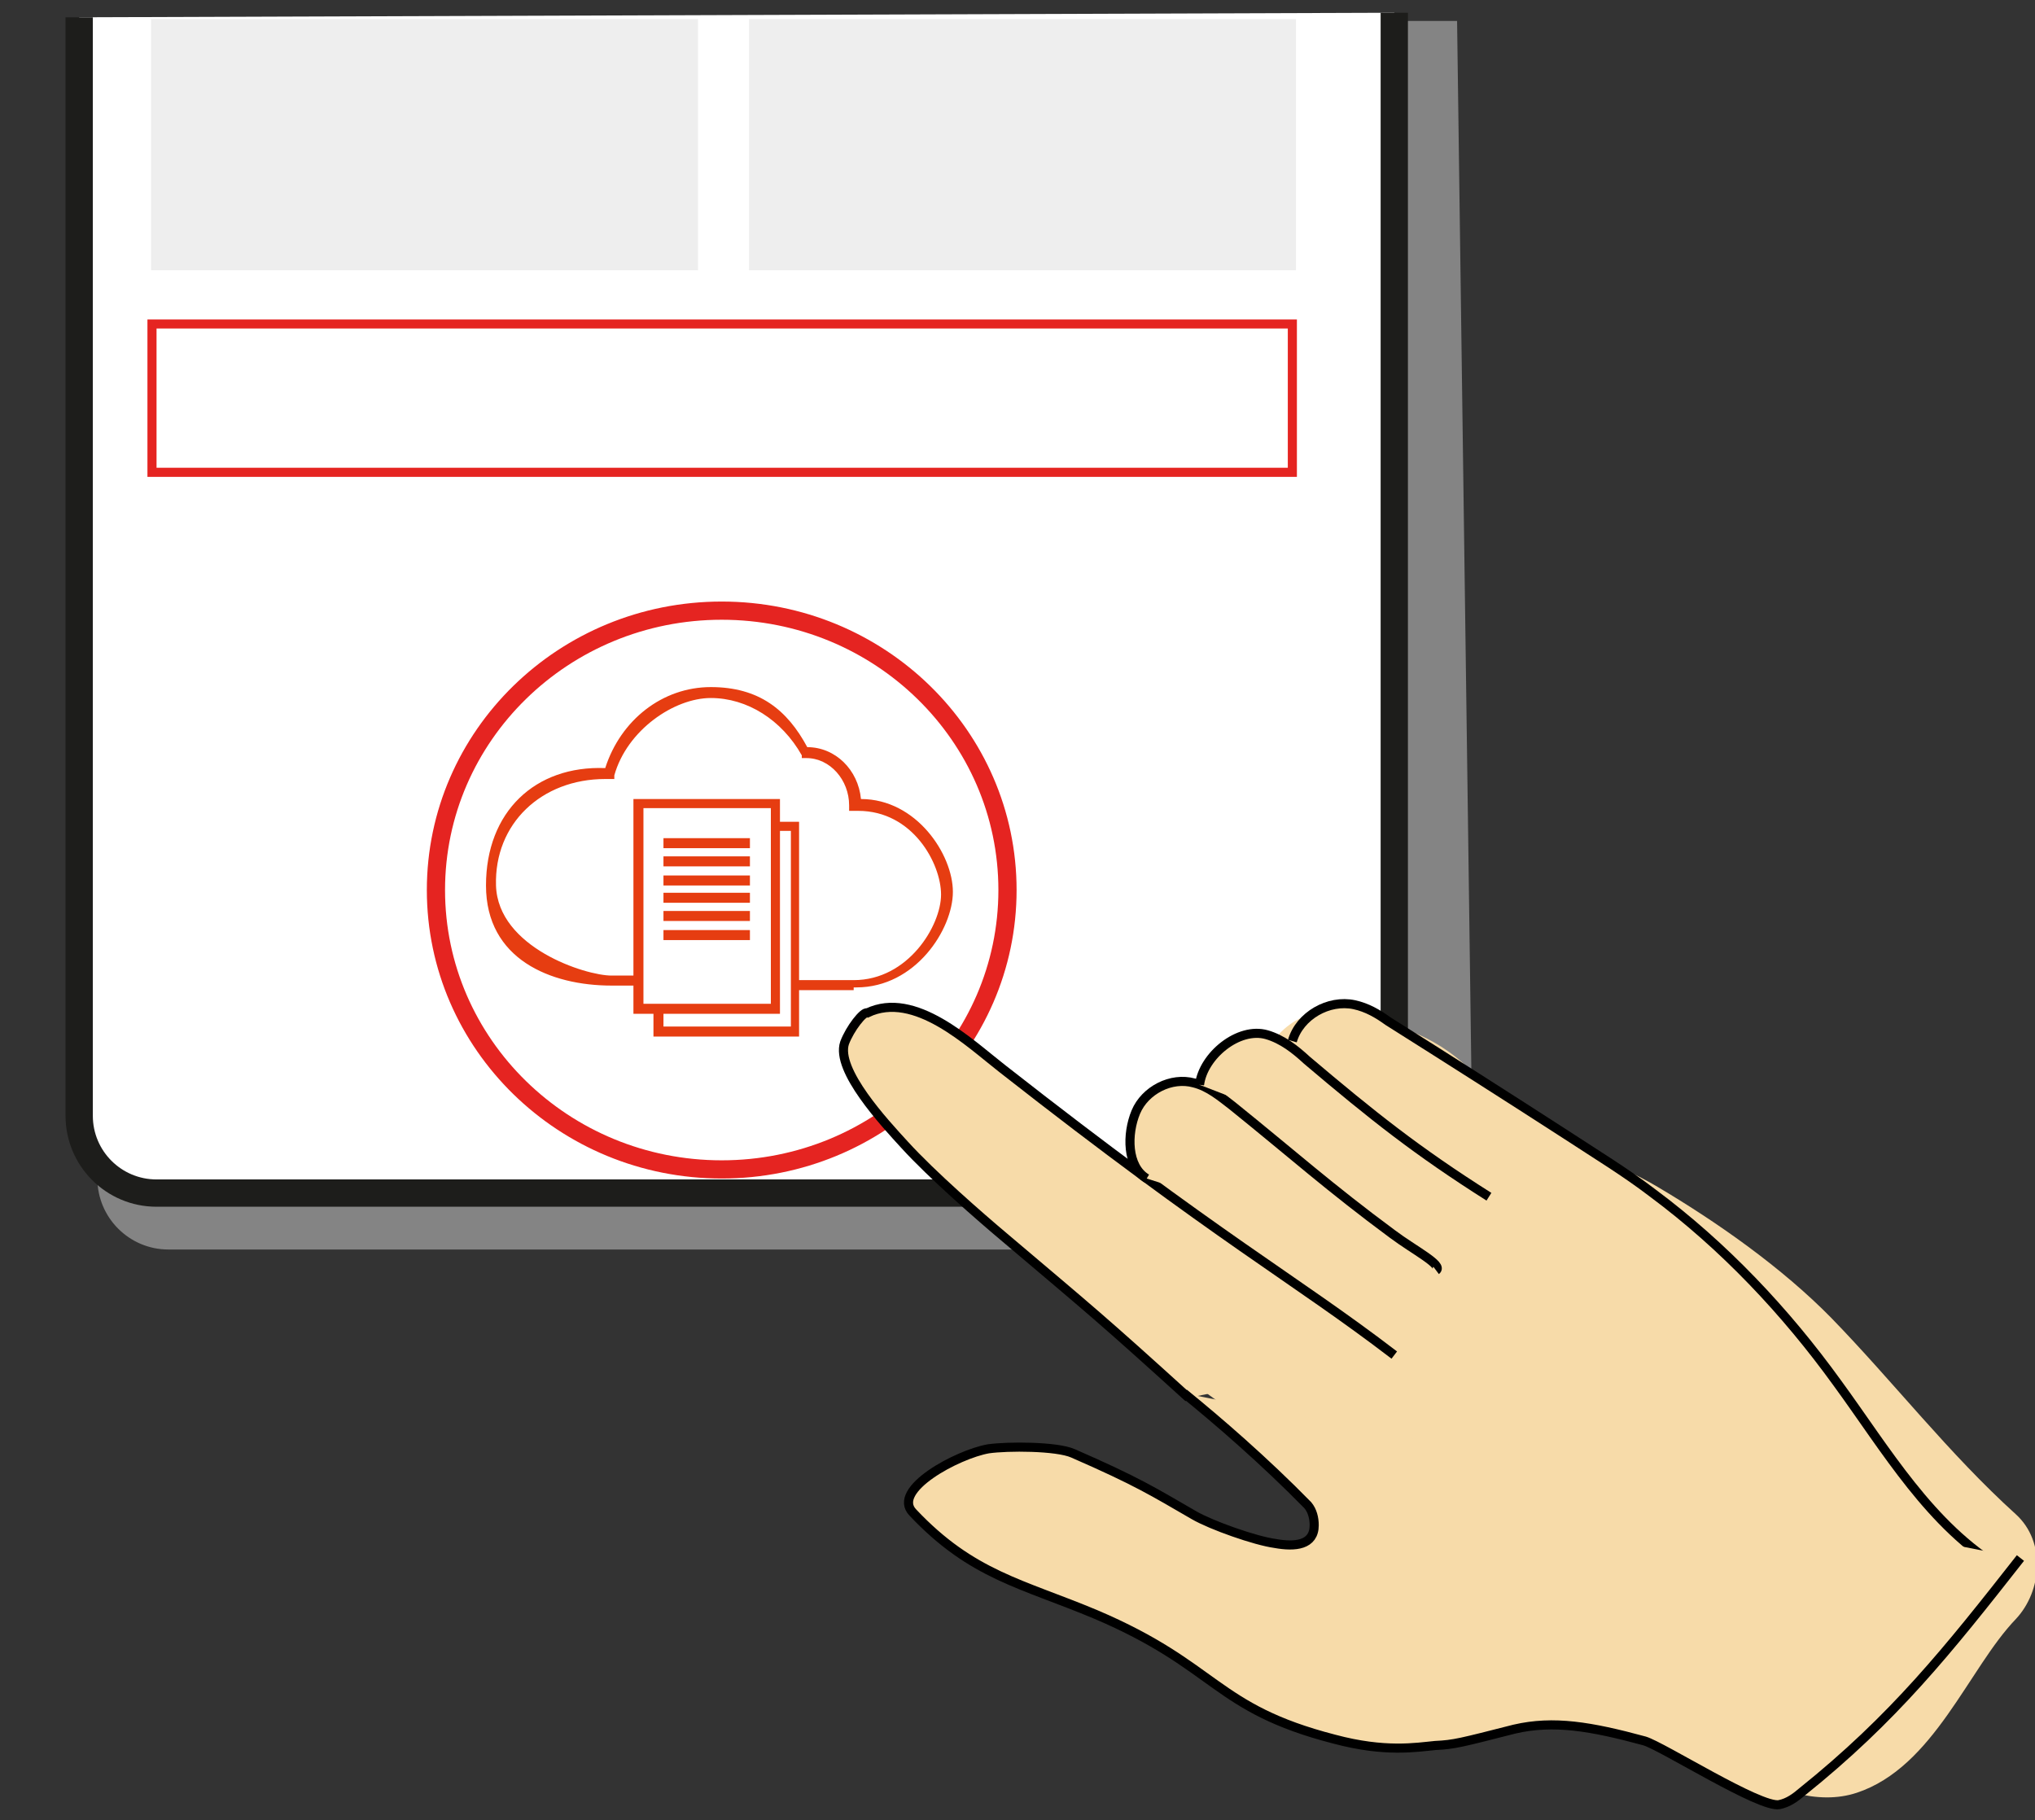 <?xml version="1.0" encoding="UTF-8"?>
<svg xmlns="http://www.w3.org/2000/svg" id="Ebene_1" version="1.1" viewBox="0 0 223.6 200">
  <rect x="0" y="0" width="223.6" height="200" fill="#333333" stroke="none"/>
  <defs>
    <style>
      .st0 {
        stroke: #000;
      }

      .st0, .st1, .st2, .st3 {
        stroke-miterlimit: 10;
      }

      .st0, .st4 {
        fill: #f7dba9;
      }

      .st5 {
        fill: #848484;
      }

      .st1 {
        fill: #fff;
        stroke: #1d1d1b;
        stroke-width: 3px;
      }

      .st6 {
        fill: #eee;
      }

      .st2, .st3 {
        fill: none;
        stroke: #e52421;
        stroke-linecap: round;
      }

      .st3 {
        stroke-width: 2px;
      }

      .st7 {
        fill: #e63d11;
      }
    </style>
  </defs>
  <path class="st5" d="M160.1,2.3l1.7,125c0,7.1-5.7,10-10,10H18.5c-4.3,0-7.8-3.5-7.8-7.8V2.3"></path>
  <path class="st1" d="M153.2,1.4v121.2c0,.6,0,3.6-8.5,8.5H17.2c-4.7,0-8.5-3.8-8.5-8.5V1.9"></path>
  <g>
    <ellipse class="st3" cx="79.3" cy="97.8" rx="31.4" ry="30.7"></ellipse>
    <g>
      <polygon class="st7" points="87.8 113.9 71.8 113.9 71.8 110.8 72.9 110.8 72.9 112.8 86.9 112.8 86.9 91.3 85.2 91.3 85.2 90.3 87.8 90.3 87.8 113.9"></polygon>
      <path class="st7" d="M85.7,111.4h-16.1v-23.6h16.1v23.6ZM70.7,110.3h14v-21.5h-14v21.5Z"></path>
      <path class="st7" d="M93.8,108.8h-6.1v-1.1h6.1c6,0,9.6-6,9.6-9.4s-3.1-9.2-9.1-9.2h-1v-.6c0-2.8-2.1-5.2-4.7-5.2h-.5v-.3c-2.2-3.9-6-6.3-10-6.3s-9.2,3.5-10.6,8.5v.4h-1c-7,0-12.2,4.9-12,11.7s9.8,9.9,12.7,9.9h3.2v1.1h-3.2c-6.7,0-13.8-2.9-13.8-11s5.4-13.2,13.1-12.9,0,0,0,0c1.7-5.3,6.3-8.9,11.6-8.9s8.4,2.5,10.6,6.6h0c3.1,0,5.6,2.5,5.9,5.7,6.1,0,10.1,6.1,10.1,10.2s-4.1,10.5-10.6,10.5h-.3v.3Z"></path>
      <rect class="st7" x="72.9" y="92.1" width="9.5" height="1.1"></rect>
      <rect class="st7" x="72.9" y="94.1" width="9.5" height="1.1"></rect>
      <rect class="st7" x="72.9" y="96.2" width="9.5" height="1.1"></rect>
      <rect class="st7" x="72.9" y="98.1" width="9.5" height="1.1"></rect>
      <rect class="st7" x="72.9" y="100.1" width="9.5" height="1.1"></rect>
      <rect class="st7" x="72.9" y="102.2" width="9.5" height="1.1"></rect>
    </g>
  </g>
  <g>
    <path class="st4" d="M146.4,127.6c3,.4,4.5,1.9,6.5,4,3,3,6.2,5.6,10,7.5s8.1,3.5,11.9,5.8c5.6,3.4,11.4,7.4,15.8,12.2,6.5,7,12.4,14.4,19.6,20.8v-11.5c-2.5,2.7-4.5,5.9-6.6,8.9-1.1,1.6-2.2,3.2-3.5,4.7-1.6,1.8-2.7,2.1.8,1.7,3-.3,1.3-.2-.2-1-.9-.5-1.7-1-2.6-1.5-1.9-1.1-3.7-2.2-5.5-3.3-4.3-2.7-8.5-5.5-12.6-8.4-15.6-10.8-30.6-22.5-46.2-33.4-8.5-6-16.7,8-8.2,14,17.6,12.4,34.4,25.7,52.3,37.6,6.7,4.5,17.6,14.1,26.1,11.3s12.3-13.7,17.5-19.1c2.9-3.1,3.3-8.5,0-11.5-7.4-6.7-13.4-14.5-20.3-21.6-5.4-5.5-12.5-10.5-19.1-14.4-4.5-2.7-9.8-4.1-14.2-7-3-2-5.2-5.1-8-7.3-4.1-3.2-8.6-4.1-13.7-4.8-4.4-.5-8.1,4.1-8.1,8.1s3.7,7.6,8.1,8.1h.2Z"></path>
    <path class="st4" d="M129.8,134.4c18.8,10.9,36.3,23.6,52.3,38.2,7.7,7,23.8-4.9,16.1-12-17.1-15.5-40.3-28.7-60.2-40.3-9-5.3-17.2,8.8-8.2,14h0Z"></path>
    <g>
      <path class="st0" d="M130.6,153.6c-9.7-8.8-10.5-9.4-20.3-17.7-2.5-2.1-7.9-6.8-10.9-10.1-2.2-2.4-7.6-8.2-6.6-11.2.6-1.6,2.1-3.5,2.5-3.3,5.2-2.5,11.2,3.3,14.8,6.1,24.1,18.9,32,23,43.1,31.5"></path>
      <path class="st0" d="M126,129.5c-2.2-1.3-2.2-4.9-1.2-7.3s3.9-3.9,6.4-3.2c1.6.4,2.9,1.5,4.2,2.5,6.7,5.4,10.7,9,17.6,14.1,2.4,1.8,5.6,3.4,4.8,4"></path>
      <path class="st0" d="M131.8,119.2c.4-3.2,4.3-6.4,7.4-5.5,1.7.5,3.1,1.6,4.4,2.8,7.2,6.1,12.1,10,20,15"></path>
      <path class="st0" d="M142,114.4c.8-2.8,4-4.6,6.8-4,1.4.3,2.6,1,3.7,1.8,6.5,4.1,13.1,8.3,19.6,12.5,3.2,2.1,6.5,4.1,9.5,6.4,7.8,5.8,14.6,13,20.3,20.9,5.4,7.4,10.2,15.7,18.1,20.4"></path>
      <path class="st0" d="M130.1,153.1c3.7,3,8.8,7.4,13.6,12.3.5.6.7,1.4.7,2.2,0,2.2-2.1,2.4-4.3,2-2.2-.3-7-2-8.9-3.1-4.5-2.6-6.2-3.7-13.3-6.8-1.8-.8-7.2-.8-9.3-.5-3.4.6-10.7,4.5-8.3,7,6.5,6.9,12,7.8,20.1,11.2,13.4,5.7,13,10.3,26.2,13.7,5.6,1.5,9,.9,11.1.7,2.1-.1,2.8-.3,8.7-1.8,4.3-1,8.4-.3,14.3,1.3,2,.6,12.7,7.4,14.8,7,1-.2,1.8-.8,2.5-1.4,10.1-8.1,16-15.5,24-25.7"></path>
    </g>
  </g>
  <rect class="st2" x="16.7" y="35.6" width="125.3" height="16.3"></rect>
  <rect class="st6" x="82.3" y="2.1" width="60.1" height="27.6"></rect>
  <rect class="st6" x="16.6" y="2.1" width="60.1" height="27.6"></rect>
</svg>

